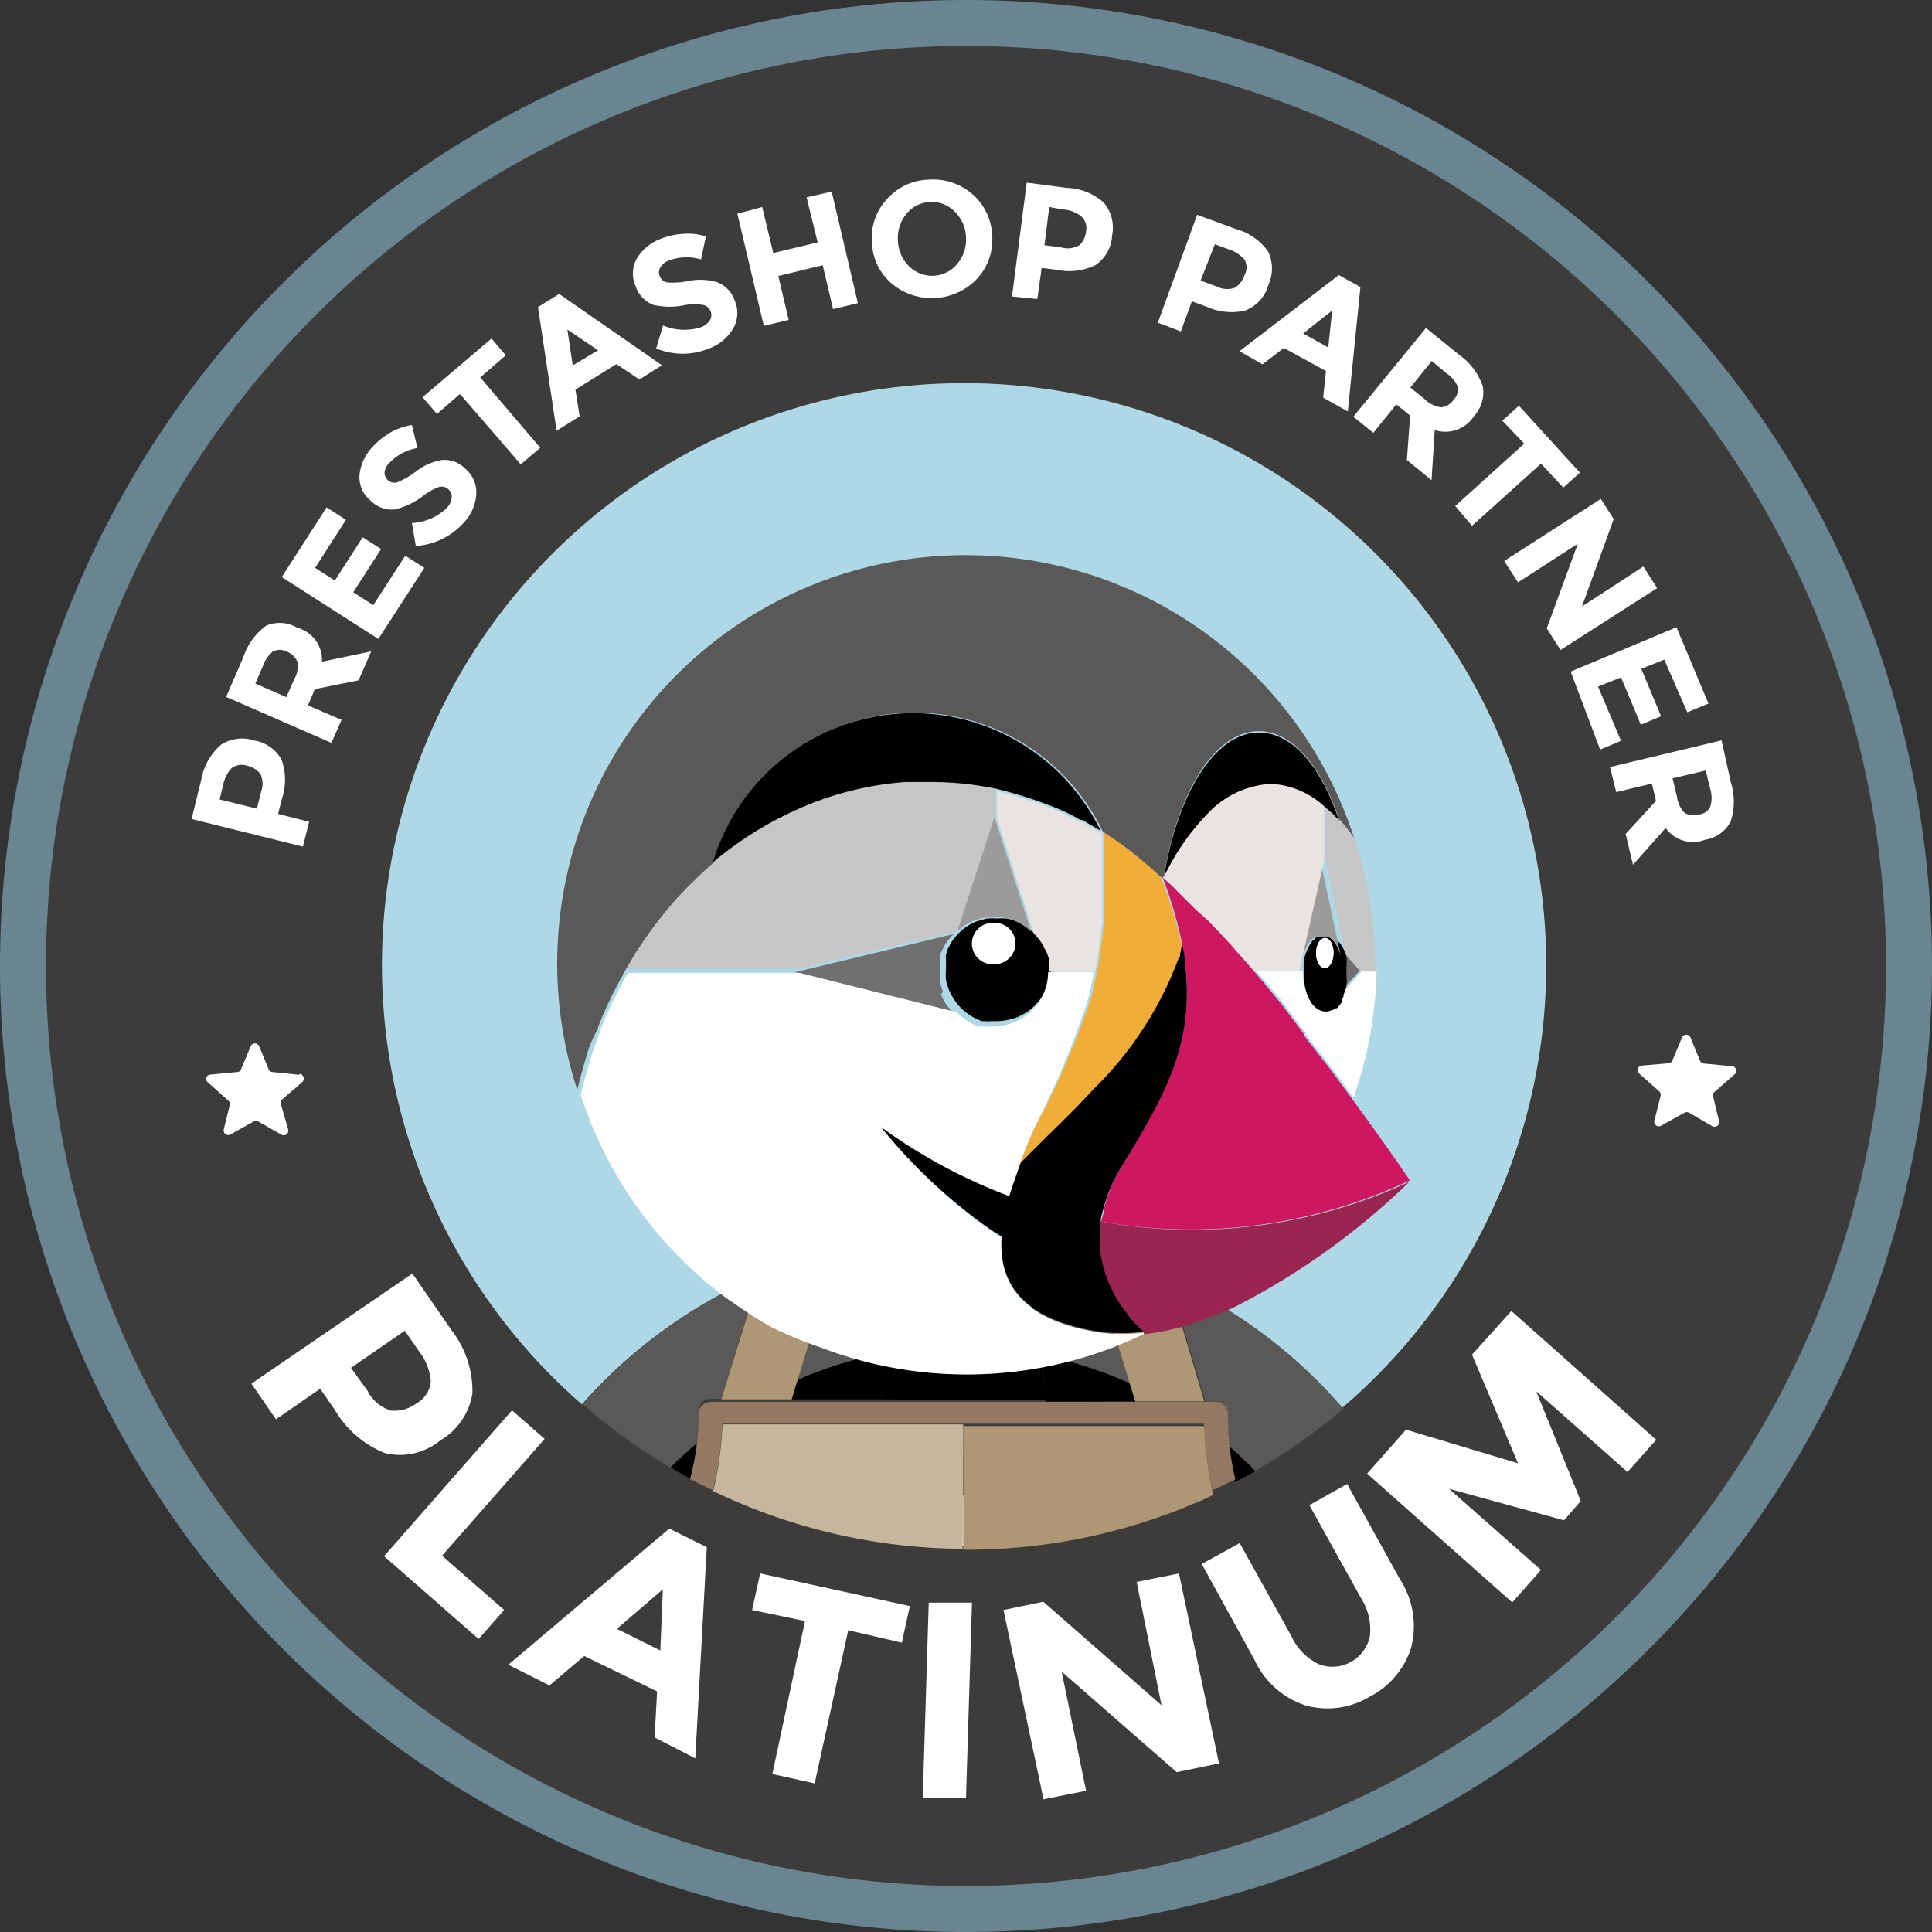 <svg xmlns="http://www.w3.org/2000/svg" viewBox="0 0 84 84"><rect x="0" y="0" width="84" height="84" fill="#333333" stroke="none"/><defs><style>.cls-1{fill:#3d3c3a;}.cls-2{fill:#6a8592;}.cls-3{fill:#fff;}.cls-4{fill:#e9e4e2;}.cls-5{fill:#aed8e6;}.cls-6{fill:#5b5957;}.cls-7{fill:#ae9774;}.cls-8{fill:#c6b69e;}.cls-9{fill:#7f6b56;}.cls-10{fill:#937962;}.cls-11,.cls-16{fill:none;}.cls-12{fill:#c7c6c7;}.cls-13{fill:#716f6f;}.cls-14{fill:#9c9b9a;}.cls-15{fill:#f0ad38;}.cls-16{stroke:#000;stroke-linecap:round;stroke-linejoin:round;stroke-width:0;}.cls-17{fill:#992650;}.cls-18{fill:#ce1761;}</style></defs><title>partner</title><g id="Capa_2" data-name="Capa 2"><g id="Capa_1-2" data-name="Capa 1"><circle class="cls-1" cx="42" cy="42" r="40"/><path class="cls-2" d="M42,2A40,40,0,1,1,2,42,40,40,0,0,1,42,2m0-2A42,42,0,1,0,84,42,42,42,0,0,0,42,0Z"/><path class="cls-3" d="M20.54,60.58a2.89,2.89,0,0,1-1.4,2.05,2.77,2.77,0,0,1-2.4.55,4.42,4.42,0,0,1-2.18-1.88l-.64-.92L12,61.71l-1.07-1.55,7-4.79,1.69,2.45A4.32,4.32,0,0,1,20.54,60.58ZM17,61.33A1.61,1.61,0,0,0,18.13,61a1.18,1.18,0,0,0,.6-.95,2.46,2.46,0,0,0-.52-1.31l-.61-.88-2.34,1.61.72,1A1.7,1.7,0,0,0,17,61.33Z"/><path class="cls-3" d="M16.7,67.66l5.56-6.34,1.42,1.24-4.46,5.08L21.92,70l-1.11,1.26Z"/><path class="cls-3" d="M28.46,75.54l.11-2L25.4,72l-1.51,1.28-1.79-.9,7-5.92,1.63.81-.5,9.18Zm.36-6.44-2,1.72,1.89.94Z"/><path class="cls-3" d="M36.88,70.88l-1.46,6.66-1.84-.41L35,70.48,32.7,70l.35-1.59,6.51,1.42-.35,1.59Z"/><path class="cls-3" d="M40.38,69.68l1.88,0L42,78.16l-1.88,0Z"/><path class="cls-3" d="M49.42,68.78l1.84-.37L53,76.67l-1.84.38-5-4.37,1.06,5.18-1.85.37L43.63,70l1.73-.36,5.14,4.5Z"/><path class="cls-3" d="M57.35,72.36a1.66,1.66,0,0,0,2.21-1.22,2.51,2.51,0,0,0-.37-1.63l-2.26-4.07,1.64-.92,2.29,4.13a3.75,3.75,0,0,1,.49,3,3.62,3.62,0,0,1-1.8,2.12,3.56,3.56,0,0,1-2.75.39,3.71,3.71,0,0,1-2.26-2L52.25,68l1.65-.91,2.26,4.07A2.48,2.48,0,0,0,57.35,72.36Z"/><path class="cls-3" d="M66.79,60.49l1.94,4.77L68,66.1l-5-1.37,4,3.53-1.25,1.41-6.31-5.6,1.69-1.91L66,63.62,64,58.9,65.71,57l6.3,5.6L70.76,64Z"/><path class="cls-3" d="M9.61,32.38a1.69,1.69,0,0,1,1.46-.18,1.63,1.63,0,0,1,1.18.85,2.61,2.61,0,0,1,0,1.7l-.16.64,1.35.34-.27,1.08-4.84-1.2.42-1.71A2.6,2.6,0,0,1,9.61,32.38Zm1.71,1.27a1,1,0,0,0-.59-.36.72.72,0,0,0-.66.11,1.46,1.46,0,0,0-.37.74l-.15.62,1.62.4.18-.73A1,1,0,0,0,11.32,33.65Z"/><path class="cls-3" d="M12.92,27.29A1.46,1.46,0,0,1,14,28.77l2.14-.45-.55,1.26-1.9.38-.3.71,1.46.63-.44,1-4.58-2,.75-1.73a2.75,2.75,0,0,1,1-1.37A1.5,1.5,0,0,1,12.92,27.29Zm0,1.46a.8.8,0,0,0-.46-.42.64.64,0,0,0-.6,0,1.41,1.41,0,0,0-.43.63l-.33.76,1.35.59.33-.75A1.27,1.27,0,0,0,12.94,28.75Z"/><path class="cls-3" d="M14.2,22.06l.84.54L13.7,24.69l.86.55,1.21-1.88.8.51-1.21,1.88.87.56,1.39-2.15.83.53-2,3.09-4.2-2.69Z"/><path class="cls-3" d="M16.72,20.54a.44.44,0,0,0,.16.35.42.42,0,0,0,.39.08,3.47,3.47,0,0,0,.83-.48A2.48,2.48,0,0,1,19.22,20a1.26,1.26,0,0,1,1,.37,1.35,1.35,0,0,1,.49,1.1,2,2,0,0,1-.56,1.27,3.08,3.08,0,0,1-2.07,1l-.17-1a2.34,2.34,0,0,0,1.52-.66.78.78,0,0,0,.21-.44.43.43,0,0,0-.15-.37.42.42,0,0,0-.39-.1,2.47,2.47,0,0,0-.69.38,3.29,3.29,0,0,1-1.24.6,1.27,1.27,0,0,1-1.05-.38,1.3,1.3,0,0,1-.49-1.11,2.08,2.08,0,0,1,.55-1.21,3.31,3.31,0,0,1,.79-.64,2.65,2.65,0,0,1,.94-.33l.24,1a2.16,2.16,0,0,0-1.25.68A.68.68,0,0,0,16.72,20.54Z"/><path class="cls-3" d="M20.88,16.41l2.61,3.06-.85.72L20,17.13,19,18l-.63-.73,3-2.55.62.73Z"/><path class="cls-3" d="M27.8,16.5l-1-.67-1.78,1.11.18,1.16-1,.63-.81-5.38.92-.57,4.47,3.1Zm-3.13-2.17.23,1.56L26,15.23Z"/><path class="cls-3" d="M28.7,11.65a.41.41,0,0,0,0,.39.39.39,0,0,0,.31.24,3.31,3.31,0,0,0,.95-.07,2.66,2.66,0,0,1,1.22.06,1.29,1.29,0,0,1,.76.79,1.34,1.34,0,0,1-.05,1.2,2,2,0,0,1-1.06.89,3,3,0,0,1-2.3,0l.3-1a2.36,2.36,0,0,0,1.64.08.81.81,0,0,0,.4-.31.45.45,0,0,0-.29-.66,2.48,2.48,0,0,0-.78,0,3.15,3.15,0,0,1-1.38,0,1.28,1.28,0,0,1-.78-.81,1.32,1.32,0,0,1,.05-1.21,2,2,0,0,1,1-.84,3,3,0,0,1,1-.23,2.5,2.5,0,0,1,1,.11l-.21,1a2.16,2.16,0,0,0-1.43.06A.65.65,0,0,0,28.7,11.65Z"/><path class="cls-3" d="M35.07,8.58l1.09-.25,1.14,4.85-1.08.26-.45-1.91L33.84,12l.45,1.91-1.08.26L32.06,9.29,33.14,9l.48,2,1.93-.46Z"/><path class="cls-3" d="M42.47,12.13a2.71,2.71,0,0,1-3.72.18,2.44,2.44,0,0,1-.84-1.8,2.44,2.44,0,0,1,.67-1.87,2.51,2.51,0,0,1,1.82-.83,2.59,2.59,0,0,1,1.9.65,2.52,2.52,0,0,1,.84,1.8A2.48,2.48,0,0,1,42.47,12.13ZM42,10.32a1.63,1.63,0,0,0-.49-1.12,1.41,1.41,0,0,0-2.1.1,1.64,1.64,0,0,0-.37,1.16,1.62,1.62,0,0,0,.48,1.11,1.41,1.41,0,0,0,2.1-.1A1.62,1.62,0,0,0,42,10.32Z"/><path class="cls-3" d="M48,8.82a1.7,1.7,0,0,1,.35,1.43,1.64,1.64,0,0,1-.71,1.27,2.59,2.59,0,0,1-1.69.21l-.66-.08L45.1,13,44,12.89l.64-4.95,1.75.23A2.51,2.51,0,0,1,48,8.82Zm-1.06,1.84a1,1,0,0,0,.28-.62A.67.67,0,0,0,47,9.4a1.36,1.36,0,0,0-.78-.29L45.62,9l-.21,1.66.74.1A1,1,0,0,0,46.93,10.66Z"/><path class="cls-3" d="M55.14,10.94a1.74,1.74,0,0,1,0,1.47,1.65,1.65,0,0,1-1,1.09,2.61,2.61,0,0,1-1.69-.17l-.63-.23-.48,1.31-1-.38,1.71-4.69,1.66.61A2.56,2.56,0,0,1,55.14,10.94Zm-1.45,1.57a1,1,0,0,0,.42-.55.68.68,0,0,0,0-.67,1.47,1.47,0,0,0-.69-.45l-.6-.22L52.2,12.2l.71.26A1,1,0,0,0,53.69,12.51Z"/><path class="cls-3" d="M57.53,17.29l.12-1.16-1.83-1-.93.71-1-.57,4.32-3.31.94.52-.55,5.41Zm.39-3.79-1.26,1,1.09.61Z"/><path class="cls-3" d="M64.09,18.09a1.49,1.49,0,0,1-1.71.61l-.14,2.18L61.17,20l.14-1.93-.6-.49-1,1.24-.87-.7L62,14.26l1.47,1.19a2.73,2.73,0,0,1,1,1.35A1.53,1.53,0,0,1,64.09,18.09Zm-1.42-.38a.75.75,0,0,0,.53-.33.63.63,0,0,0,.18-.57,1.31,1.31,0,0,0-.49-.58l-.64-.53-.93,1.15.63.51A1.22,1.22,0,0,0,62.67,17.71Z"/><path class="cls-3" d="M67,20.16l-3,2.7L63.27,22l3-2.71-.95-1,.72-.65,2.65,2.91-.72.65Z"/><path class="cls-3" d="M71.45,24.63l.6.94-4.2,2.69-.6-.94,1.35-3.68L66,25.32l-.6-.93,4.2-2.7.56.88-1.38,3.8Z"/><path class="cls-3" d="M74.28,30.59l-.92.38-1-2.29-1,.4.86,2.06-.88.37-.86-2.06-1,.4,1,2.36-.91.38L68.29,29.2l4.6-1.93Z"/><path class="cls-3" d="M74.14,36.51A1.46,1.46,0,0,1,72.42,36L71,37.6l-.32-1.34L72,34.82l-.18-.75-1.55.37L70,33.35l4.85-1.16L75.25,34a2.8,2.8,0,0,1,0,1.71A1.51,1.51,0,0,1,74.14,36.51Zm-.89-1.16a.81.81,0,0,0,.63.06.59.59,0,0,0,.48-.34,1.31,1.31,0,0,0,0-.76l-.2-.81-1.44.34.19.79A1.26,1.26,0,0,0,73.25,35.35Z"/><path class="cls-3" d="M75.23,46.35l-1.16-.11a.21.21,0,0,1-.16-.13l-.41-1a.2.2,0,0,0-.37,0l-.42,1a.2.2,0,0,1-.17.12l-1.16.1a.2.2,0,0,0-.11.35l.87.77a.21.21,0,0,1,.06.2l-.27,1.07a.2.2,0,0,0,.3.22l1-.56a.22.22,0,0,1,.21,0l1,.58a.2.2,0,0,0,.3-.22l-.26-1.08a.2.2,0,0,1,.07-.19l.88-.77a.21.21,0,0,0-.12-.35Z"/><path class="cls-3" d="M13,46.73l-1.16-.12a.18.18,0,0,1-.16-.12l-.41-1a.2.2,0,0,0-.37,0l-.42,1a.18.18,0,0,1-.17.12l-1.15.11a.19.19,0,0,0-.12.34l.87.78A.18.18,0,0,1,10,48L9.73,49.1a.2.2,0,0,0,.3.22l1-.56a.18.18,0,0,1,.2,0l1,.57a.2.2,0,0,0,.3-.22L12.21,48a.19.19,0,0,1,.06-.2l.88-.76a.21.21,0,0,0-.12-.35Z"/><path class="cls-4" d="M42.05,65a18.13,18.13,0,0,0-5,.67c-.16.3-.34.6-.51.88a25,25,0,0,0,5.52.67l0-2.22Z"/><path class="cls-4" d="M35.32,66.27c.39.11.79.22,1.19.31.17-.28.35-.58.51-.88C36.44,65.87,35.87,66.06,35.32,66.27Z"/><path class="cls-3" d="M47.6,66.69q.63-.14,1.26-.3a18,18,0,0,0-1.79-.63C47.24,66.08,47.41,66.39,47.6,66.69Z"/><path class="cls-5" d="M33,55.47c.4-.18.81-.34,1.23-.49s.94-.34,1.41-.48,1.2-.33,1.8-.45a20.9,20.9,0,0,1,2.48-.37c-.47,1.46-1,2.92-1.57,4.37a8.06,8.06,0,0,1,0,.85,17.5,17.5,0,0,1,3.49-.32,18.09,18.09,0,0,1,3.48.36c0-.28,0-.57,0-.85-.55-1.45-1.06-2.92-1.52-4.39a22.87,22.87,0,0,1,2.48.4c.61.13,1.2.3,1.8.48s.94.31,1.41.49.82.33,1.22.51a21.81,21.81,0,0,1,7.59,5.68,25.31,25.31,0,1,0-33-.2A21.8,21.8,0,0,1,33,55.47Z"/><path class="cls-6" d="M34.66,60.06a17.56,17.56,0,0,1,3.75-1.16,8.06,8.06,0,0,0,0-.85c.57-1.45,1.1-2.91,1.57-4.37a20.9,20.9,0,0,0-2.48.37c-.6.12-1.2.28-1.8.45s-.95.31-1.41.48l1.84.46Z"/><path class="cls-6" d="M30.29,62.76a13.37,13.37,0,0,0,.08-1.42.54.54,0,0,1,.53-.53h.46L33,55.47a21.8,21.8,0,0,0-7.66,5.59,25.32,25.32,0,0,0,3.8,2.74C29.52,63.44,29.9,63.09,30.29,62.76Z"/><path class="cls-6" d="M50.82,55.58l1.59,5.36h.46a.52.52,0,0,1,.52.52,13.43,13.43,0,0,0,.07,1.43c.39.34.76.69,1.12,1.06a26.4,26.4,0,0,0,3.83-2.7A21.81,21.81,0,0,0,50.82,55.58Z"/><path class="cls-6" d="M47.75,55.51l1.85-.44c-.47-.18-.94-.34-1.41-.49s-1.19-.35-1.8-.48a22.87,22.87,0,0,0-2.48-.4c.46,1.47,1,2.94,1.52,4.39,0,.28,0,.57,0,.85a18,18,0,0,1,3.74,1.21Z"/><path d="M41.89,60.88l3.56,0a14.27,14.27,0,0,1-.07-2,18.09,18.09,0,0,0-3.48-.36,17.5,17.5,0,0,0-3.49.32,12.92,12.92,0,0,1-.09,2Z"/><path d="M29.16,63.8c.29.18.58.34.88.51a13.52,13.52,0,0,0,.25-1.55C29.9,63.09,29.52,63.44,29.16,63.8Z"/><path d="M34.42,60.84l3.9,0a12.92,12.92,0,0,0,.09-2,17.56,17.56,0,0,0-3.75,1.16Z"/><path d="M53.46,62.9a13.14,13.14,0,0,0,.22,1.55c.31-.16.61-.32.9-.49C54.22,63.59,53.85,63.24,53.46,62.9Z"/><path d="M49.36,60.93l-.24-.78a18,18,0,0,0-3.74-1.21,14.27,14.27,0,0,0,.07,2Z"/><path class="cls-7" d="M34.42,60.84l.24-.78,1.43-4.62L34.25,55c-.42.15-.83.31-1.23.49l-1.66,5.35h3.06Z"/><path class="cls-7" d="M49.12,60.15l.24.78h3l-1.59-5.36c-.4-.18-.81-.35-1.22-.51l-1.85.44Z"/><path class="cls-8" d="M31.41,61.9l.05,0h-.05Z"/><path class="cls-8" d="M41.88,61.93l-3.72,0-4.07,0H31.46l-.05,0a15.46,15.46,0,0,1-.4,2.9,25.35,25.35,0,0,0,10.84,2.51Z"/><path class="cls-7" d="M52.35,62H52.3l.05,0Z"/><path class="cls-7" d="M52.3,62H49.67L45.6,62l-3.72,0h0l0,5.38a25.35,25.35,0,0,0,10.87-2.38,15.44,15.44,0,0,1-.37-2.9Z"/><rect class="cls-9" x="41.62" y="61.67" width="0.52" transform="translate(-20.04 103.17) rotate(-89.65)"/><path class="cls-10" d="M53.46,62.9a13.43,13.43,0,0,1-.07-1.43.52.52,0,0,0-.52-.52H49.36l-3.91,0-3.56,0-3.57,0-3.9,0H30.9a.54.54,0,0,0-.53.53,13.37,13.37,0,0,1-.08,1.42A13.52,13.52,0,0,1,30,64.31l1,.49a15.46,15.46,0,0,0,.4-2.9v0h2.68l4.07,0,3.72,0h0l3.72,0,4.07,0h2.68v0a15.44,15.44,0,0,0,.37,2.9l1-.48A13.14,13.14,0,0,1,53.46,62.9Z"/><path class="cls-11" d="M50.54,38.21h0A20.87,20.87,0,0,1,51.39,41l0,.2q0,.15-.06.27a3.53,3.53,0,0,0,.08-.44,18.67,18.67,0,0,0-.85-2.82Z"/><path class="cls-11" d="M57.88,44l-.05,0Z"/><path class="cls-11" d="M58,43.85l-.06,0Z"/><path class="cls-11" d="M49.78,37.54A14.77,14.77,0,0,0,48,36.19h0A14.77,14.77,0,0,1,49.78,37.54Z"/><path class="cls-11" d="M55.62,43.64h0Z"/><path class="cls-11" d="M56.68,45l0,.06Z"/><path class="cls-11" d="M51.31,41.51c0,.07,0,.14-.06.19S51.29,41.58,51.31,41.51Z"/><path class="cls-11" d="M48.77,50.73A6.84,6.84,0,0,0,48,52.55a6.84,6.84,0,0,1,.79-1.82l.38-.63c-.13.2-.25.41-.38.62Z"/><path class="cls-11" d="M50.54,38.2a.83.83,0,0,0,.07-.13h0s0,.09-.07.13c.15.13.31.27.45.41A5.92,5.92,0,0,0,50.54,38.2Z"/><path class="cls-11" d="M45.5,41.49h0Z"/><path class="cls-11" d="M45.31,41.07Z"/><path class="cls-11" d="M47.06,35.67l-.08,0Z"/><path class="cls-11" d="M47.19,35.74l-.11-.06Z"/><path class="cls-11" d="M48,37.79c0,.06,0,.12,0,.18S48,37.85,48,37.79Z"/><path class="cls-11" d="M45.42,41.27h0Z"/><path class="cls-11" d="M57.71,46.32l.09.13Z"/><path class="cls-11" d="M48,38.58c0,.27,0,.54,0,.8C48,39.12,48,38.85,48,38.58Z"/><path class="cls-11" d="M45.56,41.72h0Z"/><path class="cls-11" d="M47.91,36.16l-.55-.32Z"/><path class="cls-11" d="M47.34,35.83l-.15-.09Z"/><path class="cls-11" d="M48,36.18Z"/><path class="cls-11" d="M58.57,42.4a.13.13,0,0,0,0-.06h0v0A.2.2,0,0,1,58.57,42.4Z"/><path class="cls-11" d="M54.43,42.21l.07.09h0l-.08-.09Z"/><path class="cls-11" d="M51,38.61c.34.31.67.63,1,1C51.66,39.23,51.33,38.92,51,38.61Z"/><path class="cls-11" d="M57.57,40.58l.18,0Z"/><path class="cls-11" d="M56.59,41.83a.29.29,0,0,1,0,.09A.29.29,0,0,0,56.59,41.83Z"/><path class="cls-11" d="M57.81,40.63l.12.07Z"/><path class="cls-11" d="M58.19,41a.1.1,0,0,1,0,0A.1.1,0,0,0,58.19,41Z"/><path class="cls-11" d="M58.56,42h0v0s0,0,0,0Z"/><path class="cls-11" d="M58.55,42.71v0h0v0Z"/><path class="cls-11" d="M56.91,41l0,0Z"/><path class="cls-11" d="M57.39,40.61l.18,0Z"/><path class="cls-11" d="M52.9,40.5c-.16-.16-.32-.32-.47-.49C52.58,40.18,52.74,40.34,52.9,40.5Z"/><path class="cls-11" d="M57.6,35.05h0v2.35l-.93,4.12v0h0l.93-4.12V35.05Z"/><path class="cls-11" d="M53.73,41.42l-.24-.28Z"/><path class="cls-11" d="M58.47,41.53l0,.1h0l0-.1Z"/><path class="cls-11" d="M56.54,42.31h0s0,0,0-.05S56.54,42.29,56.54,42.31Z"/><path class="cls-11" d="M57.21,40.69l.13-.06Z"/><path class="cls-11" d="M57,40.85a.49.49,0,0,1,.13-.12A.49.49,0,0,0,57,40.85Z"/><path class="cls-11" d="M58.49,43h0a1.83,1.83,0,0,1-.08.25,1.83,1.83,0,0,0,.08-.25Z"/><path class="cls-11" d="M27.65,41.36l.12-.17Z"/><path class="cls-11" d="M58,40.73l.13.12Z"/><path class="cls-11" d="M28.38,40.31l.05-.07Z"/><path class="cls-11" d="M45.62,42.23h0v0Z"/><path class="cls-11" d="M26.54,43.37l-.13.28Z"/><path class="cls-11" d="M26,44.66l0,.05Z"/><polygon class="cls-11" points="58.23 35.65 58.23 35.65 58.23 35.65 58.23 35.65"/><polygon class="cls-11" points="31.02 37.49 31.02 37.49 31.02 37.49 31.02 37.49"/><path class="cls-11" d="M30,38.4l.15-.14Z"/><path class="cls-11" d="M29.13,39.37l.15-.18Z"/><polygon class="cls-11" points="58.47 41.53 57.59 37.4 58.47 41.53 58.47 41.53"/><path class="cls-11" d="M42.73,44.56h0Z"/><path class="cls-11" d="M43,44.6h0Z"/><path class="cls-11" d="M27.1,42.28c-.05.11-.11.21-.16.32C27,42.49,27.05,42.39,27.1,42.28Z"/><path class="cls-11" d="M42.06,44.31Z"/><path class="cls-11" d="M42.5,44.5h0Z"/><path class="cls-11" d="M42.27,44.41h0Z"/><path class="cls-11" d="M41,43.12h0Z"/><path class="cls-11" d="M40.92,41.68s0,0,0,0S40.91,41.69,40.92,41.68Z"/><path class="cls-11" d="M41.17,41.05h0Z"/><path class="cls-11" d="M42,40.22Z"/><path class="cls-11" d="M41,41.46v0S41,41.47,41,41.46Z"/><path class="cls-11" d="M41.06,41.25v0Z"/><path class="cls-11" d="M43.72,39.9h0Z"/><path class="cls-11" d="M44.15,40h0Z"/><path class="cls-11" d="M42.36,40h0Z"/><path class="cls-11" d="M42.8,39.89h0Z"/><path class="cls-11" d="M45.6,42h0Z"/><path class="cls-11" d="M43.29,34.56v0Z"/><path class="cls-11" d="M43.29,34.39v0Z"/><path class="cls-11" d="M43.3,34.3v0Z"/><path class="cls-11" d="M43.29,34.88v0Z"/><path class="cls-11" d="M58.25,43.59l-.08.12Z"/><path class="cls-11" d="M40.87,41.91a.13.13,0,0,1,0,.06A.13.13,0,0,0,40.87,41.91Z"/><path class="cls-11" d="M40.89,42.68h0Z"/><path class="cls-11" d="M58.38,43.35l-.08.16Z"/><path class="cls-6" d="M49.15,57.31,48.92,57l.23.29Z"/><path class="cls-7" d="M49.73,57.9h0a5.83,5.83,0,0,1-.58-.59h0A5.83,5.83,0,0,0,49.73,57.9Z"/><polygon class="cls-3" points="57.6 35.05 57.6 35.05 57.6 35.05 57.6 35.05 57.6 35.05"/><polygon class="cls-3" points="58.58 42.34 58.58 42.33 58.58 42.33 58.58 42.34"/><path class="cls-12" d="M58.89,36.47h0l0,0h0a9,9,0,0,0-.64-.8h0l-.3-.31-.12-.11-.2-.17h0V37.4l.88,4.13h0l0,.1.62.7h.66v-.18h0a17.75,17.75,0,0,0-.86-5.58h0Z"/><polygon class="cls-12" points="58.58 42.33 58.58 42.32 58.58 42.33 58.58 42.33"/><path class="cls-13" d="M58.55,41.94v0h0c0,.1,0,.2,0,.3v0h0a.13.13,0,0,1,0,.06,1.37,1.37,0,0,1,0,.29h0v0l-.06.3h0l.63-.69-.62-.7h0A2.87,2.87,0,0,1,58.55,41.94Z"/><path d="M58.55,42.73v0a1.37,1.37,0,0,0,0-.29.2.2,0,0,0,0-.07v-.06c0-.1,0-.2,0-.3s0,0,0,0a2.87,2.87,0,0,0,0-.31l0-.1a1.92,1.92,0,0,0-.24-.52.1.1,0,0,0,0,0,.76.76,0,0,0-.08-.11L58,40.73l0,0-.12-.07-.06,0-.18,0-.18,0,0,0-.13.06-.05,0a.49.49,0,0,0-.13.12A.39.39,0,0,0,57,41l0,0a2.28,2.28,0,0,0-.25.52v0a2.29,2.29,0,0,0-.07.28.29.29,0,0,1,0,.09c0,.11,0,.22,0,.34s0,0,0,.05h0c0,1,.44,1.75,1,1.75a.52.52,0,0,0,.27-.07l.05,0,.1-.07.06,0a.86.86,0,0,0,.13-.14l.08-.12a.56.56,0,0,0,0-.08l.08-.16,0-.07a1.83,1.83,0,0,0,.08-.25Zm-.95-.64c-.21,0-.38-.29-.38-.65s.18-.66.39-.66.38.3.37.66S57.81,42.09,57.6,42.09Z"/><path class="cls-3" d="M57.61,40.78c-.21,0-.39.29-.39.66s.17.65.38.65.38-.29.38-.65S57.82,40.78,57.61,40.78Z"/><path class="cls-14" d="M56.66,41.52h0a2.28,2.28,0,0,1,.25-.52l0,0a.39.39,0,0,1,.08-.1.49.49,0,0,1,.13-.12l.05,0,.13-.06,0,0,.18,0,.18,0,.06,0,.12.07,0,0,.13.12a.76.76,0,0,1,.08.11.1.1,0,0,1,0,0,1.92,1.92,0,0,1,.24.52h0l-.88-4.13-.93,4.12Z"/><path d="M45.62,42.21a1.94,1.94,0,0,0,0-.24h0a1.85,1.85,0,0,0,0-.23h0a.9.9,0,0,0-.06-.22h0a1.8,1.8,0,0,0-.08-.21h0c0-.07-.07-.14-.11-.2h0a2.29,2.29,0,0,0-.42-.55,2.33,2.33,0,0,0-.74-.49h0a2,2,0,0,0-.42-.13h0a2.31,2.31,0,0,0-.46,0,2.15,2.15,0,0,0-.45,0h0l-.42.12h0a2.4,2.4,0,0,0-.39.2h0a2.24,2.24,0,0,0-.34.27h0a2.33,2.33,0,0,0-.43.55h0a1.86,1.86,0,0,1-.1.2v0c0,.06,0,.12-.07.19s0,0,0,0a1.05,1.05,0,0,0,0,.19s0,0,0,0l0,.18a.13.13,0,0,1,0,.06c0,.08,0,.16,0,.25a2.32,2.32,0,0,0,0,.46h0a3.06,3.06,0,0,0,.13.43h0a2.62,2.62,0,0,0,.48.74,2.65,2.65,0,0,0,.56.44h0l.2.1h0l.19.08h0l.18,0h0a.58.58,0,0,0,.19,0h0l.25,0a2.61,2.61,0,0,0,.93-.18,3.23,3.23,0,0,0,.41-.22,2.43,2.43,0,0,0,.64-.64,2.71,2.71,0,0,0,.23-.41,2.33,2.33,0,0,0,.19-.92v0h0v0Zm-2.38-.29a.9.9,0,1,1,.9-.89A.91.91,0,0,1,43.24,41.92Z"/><path class="cls-3" d="M43.25,40.13a.9.9,0,1,0,0,1.79.91.91,0,0,0,.9-.89A.89.89,0,0,0,43.25,40.13Z"/><path class="cls-12" d="M41.6,40.5h0l1.67-5V34.28a13.91,13.91,0,0,0-2.82-.3l-1,0h-.14a13.92,13.92,0,0,0-4.78,1.21A15.56,15.56,0,0,0,31,37.49h0c-.29.24-.57.5-.84.77L30,38.4c-.26.26-.51.52-.75.79l-.15.18c-.24.28-.47.57-.7.87l-.05.07c-.21.29-.42.58-.61.88l-.12.17-.45.76,7.47,0h0Z"/><path class="cls-4" d="M47.92,40c0-.2,0-.39,0-.59s0-.53,0-.8V38c0-.06,0-.12,0-.18,0-.53,0-1.07,0-1.6h-.05l-.55-.32h0l-.15-.09h0l-.11-.06h0l-.08,0c-.34-.18-.69-.35-1-.5a18.76,18.76,0,0,0-2.63-.85v1.19l1.6,5h0a2.29,2.29,0,0,1,.42.55h0c0,.06.07.13.11.2h0a1.8,1.8,0,0,1,.08.21h0a.9.9,0,0,1,.06.22h0a1.85,1.85,0,0,1,0,.23h0a1.94,1.94,0,0,1,0,.24h0v0h2c.14-.73.23-1.47.3-2.21Z"/><polygon class="cls-15" points="50.54 38.21 50.54 38.21 50.54 38.21 50.54 38.21"/><path class="cls-15" d="M45.59,49.39c.46-.44.89-.87,1.3-1.29l.7-.74a15.52,15.52,0,0,0,3.66-5.66c0-.05,0-.12.06-.19v0q0-.12.06-.27l0-.2a20.87,20.87,0,0,0-.85-2.79h0L50.35,38c-.18-.17-.37-.34-.57-.5A14.77,14.77,0,0,0,48,36.19h0c0,.53,0,1.07,0,1.6,0,.06,0,.12,0,.18v.61c0,.27,0,.54,0,.8s0,.39,0,.59V40c-.07.74-.16,1.48-.3,2.21l-.24,1.1A35.94,35.94,0,0,1,45,49c-.22.49-.43,1-.61,1.49l0,.14.66-.66Z"/><path class="cls-14" d="M41.62,40.49h0a2.24,2.24,0,0,1,.34-.27h0a2.4,2.4,0,0,1,.39-.2h0l.42-.12h0a2.15,2.15,0,0,1,.45,0,2.31,2.31,0,0,1,.46,0h0a2,2,0,0,1,.42.13h0a2.33,2.33,0,0,1,.74.49h0l-1.6-5Z"/><path class="cls-13" d="M41,43.12a3.06,3.06,0,0,1-.13-.43h0a2.32,2.32,0,0,1,0-.46c0-.09,0-.17,0-.25a.13.13,0,0,0,0-.06l0-.18s0,0,0,0a1.05,1.05,0,0,1,0-.19v0c0-.07.05-.13.07-.19v0a1.86,1.86,0,0,0,.1-.2h0a2.33,2.33,0,0,1,.43-.55h0l-6.91,1.66h0l6.83,1.71a2.62,2.62,0,0,1-.48-.74Z"/><path class="cls-4" d="M56.57,41.92a.29.29,0,0,0,0-.09,2.29,2.29,0,0,1,.07-.28v0l.93-4.12V35a3.7,3.7,0,0,0-2.34-1,4.07,4.07,0,0,0-2.73,1.27,10.16,10.16,0,0,0-1.92,2.72.83.83,0,0,1-.07.13,5.92,5.92,0,0,1,.45.41c.34.31.67.62,1,1l.45.45c.15.17.31.33.47.49l.59.64.24.28c.24.26.47.53.7.79h0l.08.09h2s0,0,0-.05S56.56,42,56.57,41.92Z"/><polygon class="cls-4" points="50.54 38.21 50.54 38.21 50.54 38.21 50.54 38.21 50.55 38.22 50.54 38.21"/><path class="cls-6" d="M26,44.71l0-.05c.13-.34.28-.68.43-1l.13-.28c.13-.26.26-.52.4-.77s.11-.21.16-.32a1.4,1.4,0,0,0,.1-.16l.45-.76.12-.17c.19-.3.4-.59.61-.88l.05-.07c.23-.3.46-.59.7-.87l.15-.18c.24-.27.49-.53.75-.79l.15-.14c.27-.27.55-.53.84-.77h0a9.08,9.08,0,0,1,16.86-1.44v0l.06.11h0a14.77,14.77,0,0,1,1.82,1.35c.2.16.39.33.57.5l.19.17h0s.05-.08.07-.13c.6-3.65,2.23-6.28,4.13-6.27,1.44,0,2.7,1.51,3.48,3.82v0h0a9,9,0,0,1,.64.8h0l0,0h0l0,.1h0l0-.12a17.75,17.75,0,0,0-33.76,11h0c.12-.52.26-1,.42-1.55S25.81,45.1,26,44.71Z"/><path class="cls-3" d="M59.12,42.33l-.63.69h0a1.83,1.83,0,0,1-.08.25l0,.07-.08.16a.56.56,0,0,1,0,.08l-.08.12a.86.86,0,0,1-.13.14l-.06,0-.1.07-.05,0a.52.52,0,0,1-.27.07c-.57,0-1-.79-1-1.75h-2c.38.44.75.89,1.12,1.34h0l1,1.33,0,.06,1,1.28.09.13c.34.45.68.9,1,1.36h0a17.83,17.83,0,0,0,1-5.49h-.66Z"/><path d="M39.38,34h.14l1,0a13.91,13.91,0,0,1,2.82.3v0a18.76,18.76,0,0,1,2.63.85c.36.15.71.32,1,.5l.08,0h0l.11.06h0l.15.09h0l.55.32h0l-.06-.11v0A9.07,9.07,0,0,0,31,37.49a15.56,15.56,0,0,1,3.58-2.26A13.92,13.92,0,0,1,39.38,34Z"/><line class="cls-16" x1="43.29" y1="34.74" x2="43.29" y2="34.84"/><path d="M52.53,35.35a4.07,4.07,0,0,1,2.73-1.27,3.7,3.7,0,0,1,2.34,1h0l.2.17.12.11.3.31h0v0c-.78-2.31-2-3.81-3.48-3.82-1.9,0-3.53,2.62-4.13,6.27h0A10.16,10.16,0,0,1,52.53,35.35Z"/><path class="cls-3" d="M35.58,58.55l.49.18a17.78,17.78,0,0,0,12.49-.21l.32-.14.52-.22.46-.22-.11,0h0a7.38,7.38,0,0,1-1.88,0c-3.65-.54-4.45-2.31-4.32-4.14a9.21,9.21,0,0,1-.8-.53A23.45,23.45,0,0,1,38.3,49,23.62,23.62,0,0,0,43.68,52l.2.08c.16-.52.34-1,.5-1.46h0l0-.14c.18-.51.39-1,.61-1.49a35.94,35.94,0,0,0,2.34-5.63l.24-1.1h-2v0a2.33,2.33,0,0,1-.19.92,2.71,2.71,0,0,1-.23.41,2.43,2.43,0,0,1-.64.64,3.23,3.23,0,0,1-.41.22,2.61,2.61,0,0,1-.93.18l-.25,0h0a.58.58,0,0,1-.19,0h0l-.18,0h0l-.19-.08h0l-.2-.1h0a2.65,2.65,0,0,1-.56-.44l-6.83-1.71-7.47,0a1.4,1.4,0,0,1-.1.16c-.05.11-.11.21-.16.32s-.27.51-.4.77l-.13.28c-.15.33-.3.67-.43,1l0,.05c-.15.39-.29.78-.41,1.18s-.3,1-.42,1.55a17.85,17.85,0,0,0,6.4,8.88l.27.18a18,18,0,0,0,1.56,1A17.34,17.34,0,0,0,35.58,58.55Z"/><path class="cls-17" d="M47.86,53.11c0,.19,0,.38,0,.56a5.56,5.56,0,0,0,0,.93c0,.2.08.39.13.57a4.26,4.26,0,0,0,.28.76,5,5,0,0,0,.34.65l.12.19.19.25.23.29a5.83,5.83,0,0,0,.58.59h0V58h0l.11,0a10.87,10.87,0,0,0,2.38-.58c.4-.14.8-.3,1.2-.47l.35-.17a31.25,31.25,0,0,0,7.51-5.4A22.3,22.3,0,0,1,47.86,53.11Z"/><path class="cls-18" d="M57.71,46.32l-1-1.28,0-.06-1-1.33h0c-.37-.45-.74-.9-1.12-1.34l-.07-.09c-.23-.26-.46-.53-.7-.79l-.24-.28-.59-.64c-.16-.16-.32-.32-.47-.49L52,39.56c-.32-.32-.65-.64-1-1-.14-.14-.3-.28-.45-.41h0A18.67,18.67,0,0,1,51.39,41c0,.25.09.49.12.73.43,3.33-.65,5.49-2.36,8.34l-.38.63A6.84,6.84,0,0,0,48,52.55c0,.19-.09.38-.12.56A22.3,22.3,0,0,0,61.3,51.32s-1-1.48-2.49-3.51c-.33-.46-.67-.91-1-1.36Z"/><path d="M49.73,57.9a5.83,5.83,0,0,1-.58-.59L48.92,57l-.19-.25-.12-.19a5,5,0,0,1-.34-.65,4.26,4.26,0,0,1-.28-.76c-.05-.18-.09-.37-.13-.57a5.56,5.56,0,0,1,0-.93c0-.18,0-.37,0-.56s.07-.37.12-.56a6.84,6.84,0,0,1,.79-1.82h0c.13-.21.25-.42.38-.62,1.71-2.85,2.79-5,2.36-8.34,0-.24-.07-.48-.12-.73a3.53,3.53,0,0,1-.08.44v0c0,.07,0,.14-.06.19a15.52,15.52,0,0,1-3.66,5.66l-.7.74c-.41.42-.84.85-1.3,1.29l-.55.55-.66.66h0c-.16.44-.34.94-.5,1.46l-.2-.08A23.62,23.62,0,0,1,38.3,49a23.45,23.45,0,0,0,4.45,4.23,9.21,9.21,0,0,0,.8.53c-.13,1.83.67,3.6,4.32,4.14a7.38,7.38,0,0,0,1.88,0v-.05Z"/></g></g></svg>